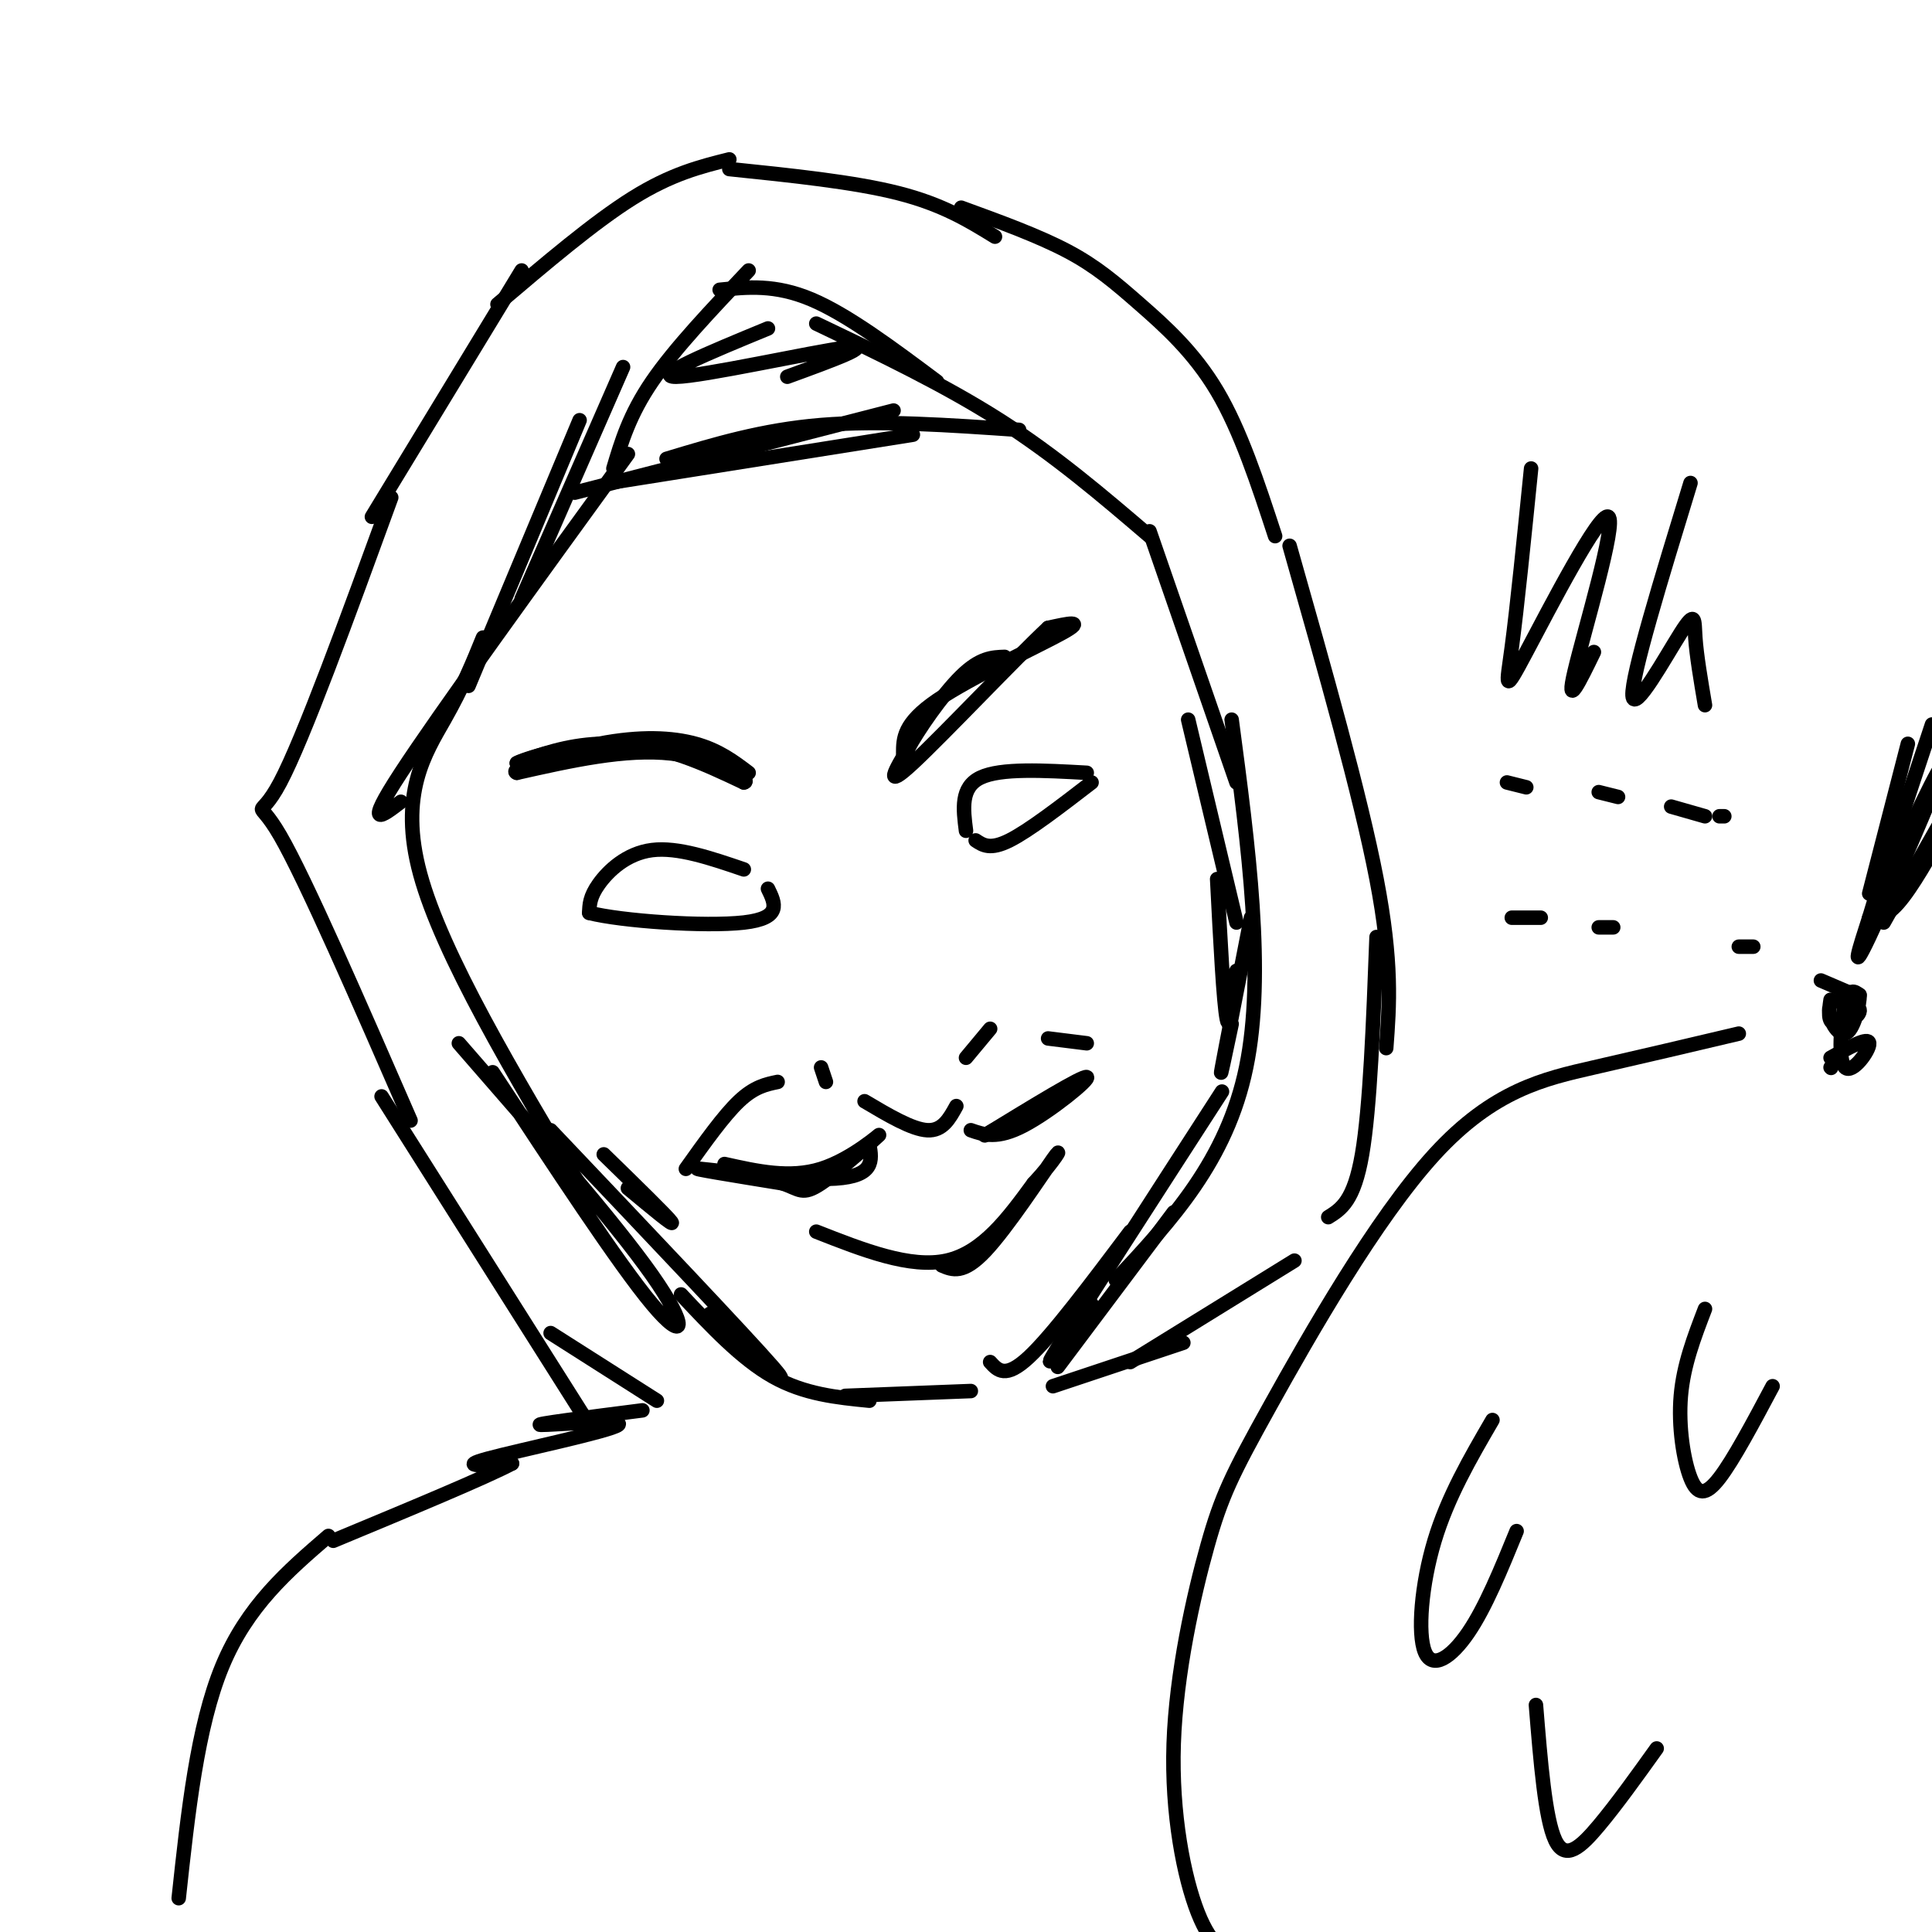 <svg viewBox='0 0 400 400' version='1.1' xmlns='http://www.w3.org/2000/svg' xmlns:xlink='http://www.w3.org/1999/xlink'><g fill='none' stroke='rgb(0,0,0)' stroke-width='3' stroke-linecap='round' stroke-linejoin='round'><path d='M129,76c0.000,0.000 -21.000,48.000 -21,48'/><path d='M120,87c0.000,0.000 -23.000,55.000 -23,55'/><path d='M100,132c-2.067,5.089 -4.133,10.178 -8,17c-3.867,6.822 -9.533,15.378 -5,32c4.533,16.622 19.267,41.311 34,66'/><path d='M102,222c13.044,19.867 26.089,39.733 33,48c6.911,8.267 7.689,4.933 0,-6c-7.689,-10.933 -23.844,-29.467 -40,-48'/><path d='M83,166c-3.917,3.000 -7.833,6.000 0,-6c7.833,-12.000 27.417,-39.000 47,-66'/><path d='M127,97c1.667,-5.583 3.333,-11.167 8,-18c4.667,-6.833 12.333,-14.917 20,-23'/><path d='M149,60c5.750,-0.583 11.500,-1.167 19,2c7.500,3.167 16.750,10.083 26,17'/><path d='M169,67c13.250,6.333 26.500,12.667 38,20c11.500,7.333 21.250,15.667 31,24'/><path d='M238,110c0.000,0.000 18.000,52.000 18,52'/><path d='M255,149c3.500,26.333 7.000,52.667 3,72c-4.000,19.333 -15.500,31.667 -27,44'/><path d='M243,251c0.000,0.000 -24.000,32.000 -24,32'/><path d='M218,287c0.000,0.000 27.000,-9.000 27,-9'/><path d='M234,282c0.000,0.000 34.000,-21.000 34,-21'/><path d='M275,252c2.667,-1.667 5.333,-3.333 7,-13c1.667,-9.667 2.333,-27.333 3,-45'/><path d='M287,217c0.667,-8.833 1.333,-17.667 -2,-35c-3.333,-17.333 -10.667,-43.167 -18,-69'/><path d='M264,111c-3.577,-10.917 -7.155,-21.833 -12,-30c-4.845,-8.167 -10.958,-13.583 -16,-18c-5.042,-4.417 -9.012,-7.833 -15,-11c-5.988,-3.167 -13.994,-6.083 -22,-9'/><path d='M206,49c-5.417,-3.333 -10.833,-6.667 -20,-9c-9.167,-2.333 -22.083,-3.667 -35,-5'/><path d='M151,33c-6.000,1.500 -12.000,3.000 -20,8c-8.000,5.000 -18.000,13.500 -28,22'/><path d='M108,56c0.000,0.000 -31.000,51.000 -31,51'/><path d='M81,103c-9.111,25.000 -18.222,50.000 -23,59c-4.778,9.000 -5.222,2.000 0,11c5.222,9.000 16.111,34.000 27,59'/><path d='M79,227c0.000,0.000 43.000,68.000 43,68'/><path d='M119,102c0.000,0.000 66.000,-17.000 66,-17'/><path d='M138,95c9.917,-3.000 19.833,-6.000 32,-7c12.167,-1.000 26.583,0.000 41,1'/><path d='M126,100c0.000,0.000 63.000,-10.000 63,-10'/><path d='M252,182c0.667,12.917 1.333,25.833 2,29c0.667,3.167 1.333,-3.417 2,-10'/><path d='M259,190c-2.667,13.667 -5.333,27.333 -6,31c-0.667,3.667 0.667,-2.667 2,-9'/><path d='M125,239c6.583,6.417 13.167,12.833 14,14c0.833,1.167 -4.083,-2.917 -9,-7'/><path d='M114,234c20.250,21.333 40.500,42.667 46,49c5.500,6.333 -3.750,-2.333 -13,-11'/><path d='M141,268c6.250,6.667 12.500,13.333 19,17c6.500,3.667 13.250,4.333 20,5'/><path d='M175,289c0.000,0.000 26.000,-1.000 26,-1'/><path d='M253,226c-14.750,22.833 -29.500,45.667 -34,53c-4.500,7.333 1.250,-0.833 7,-9'/><path d='M234,255c-8.083,10.750 -16.167,21.500 -21,26c-4.833,4.500 -6.417,2.750 -8,1'/><path d='M148,156c-8.583,-1.167 -17.167,-2.333 -24,-2c-6.833,0.333 -11.917,2.167 -17,4'/><path d='M107,158c0.867,-0.622 11.533,-4.178 21,-4c9.467,0.178 17.733,4.089 26,8'/><path d='M154,162c2.133,-0.267 -5.533,-4.933 -15,-6c-9.467,-1.067 -20.733,1.467 -32,4'/><path d='M107,160c-2.167,-0.667 8.417,-4.333 17,-6c8.583,-1.667 15.167,-1.333 20,0c4.833,1.333 7.917,3.667 11,6'/><path d='M187,156c0.000,-3.111 0.000,-6.222 7,-11c7.000,-4.778 21.000,-11.222 26,-14c5.000,-2.778 1.000,-1.889 -3,-1'/><path d='M217,130c-6.644,6.200 -21.756,22.200 -28,28c-6.244,5.800 -3.622,1.400 -1,-3'/><path d='M188,155c1.889,-3.622 7.111,-11.178 11,-15c3.889,-3.822 6.444,-3.911 9,-4'/><path d='M200,172c-0.583,-4.500 -1.167,-9.000 3,-11c4.167,-2.000 13.083,-1.500 22,-1'/><path d='M226,162c-6.500,5.000 -13.000,10.000 -17,12c-4.000,2.000 -5.500,1.000 -7,0'/><path d='M154,180c-6.844,-2.333 -13.689,-4.667 -19,-4c-5.311,0.667 -9.089,4.333 -11,7c-1.911,2.667 -1.956,4.333 -2,6'/><path d='M122,189c6.578,1.689 24.022,2.911 32,2c7.978,-0.911 6.489,-3.956 5,-7'/><path d='M170,221c0.000,0.000 1.000,3.000 1,3'/><path d='M179,228c4.917,2.917 9.833,5.833 13,6c3.167,0.167 4.583,-2.417 6,-5'/><path d='M200,219c0.000,0.000 5.000,-6.000 5,-6'/><path d='M161,224c-2.417,0.500 -4.833,1.000 -8,4c-3.167,3.000 -7.083,8.500 -11,14'/><path d='M217,215c0.000,0.000 8.000,1.000 8,1'/><path d='M180,237c0.533,3.244 1.067,6.489 -7,7c-8.067,0.511 -24.733,-1.711 -28,-2c-3.267,-0.289 6.867,1.356 17,3'/><path d='M162,245c3.587,1.185 4.054,2.648 8,0c3.946,-2.648 11.370,-9.405 12,-10c0.630,-0.595 -5.534,4.973 -12,7c-6.466,2.027 -13.233,0.514 -20,-1'/><path d='M201,234c2.733,0.956 5.467,1.911 11,-1c5.533,-2.911 13.867,-9.689 13,-10c-0.867,-0.311 -10.933,5.844 -21,12'/><path d='M204,235c-1.167,0.667 6.417,-3.667 14,-8'/><path d='M169,255c9.750,3.833 19.500,7.667 27,6c7.500,-1.667 12.750,-8.833 18,-16'/><path d='M214,245c4.417,-4.702 6.458,-8.458 4,-5c-2.458,3.458 -9.417,14.131 -14,19c-4.583,4.869 -6.792,3.935 -9,3'/><path d='M246,149c0.000,0.000 10.000,42.000 10,42'/><path d='M159,68c-12.178,5.022 -24.356,10.044 -19,10c5.356,-0.044 28.244,-5.156 35,-6c6.756,-0.844 -2.622,2.578 -12,6'/><path d='M360,214c-9.885,2.333 -19.771,4.665 -30,7c-10.229,2.335 -20.802,4.672 -33,18c-12.198,13.328 -26.020,37.646 -34,52c-7.980,14.354 -10.118,18.744 -13,29c-2.882,10.256 -6.507,26.377 -7,41c-0.493,14.623 2.145,27.750 5,35c2.855,7.250 5.928,8.625 9,10'/><path d='M309,294c-4.637,7.970 -9.274,15.940 -12,25c-2.726,9.060 -3.542,19.208 -2,23c1.542,3.792 5.440,1.226 9,-4c3.560,-5.226 6.780,-13.113 10,-21'/><path d='M353,271c-2.226,5.798 -4.452,11.595 -5,18c-0.548,6.405 0.583,13.417 2,17c1.417,3.583 3.119,3.738 6,0c2.881,-3.738 6.940,-11.369 11,-19'/><path d='M318,353c0.956,11.800 1.911,23.600 4,28c2.089,4.400 5.311,1.400 9,-3c3.689,-4.400 7.844,-10.200 12,-16'/><path d='M114,276c0.000,0.000 22.000,14.000 22,14'/><path d='M133,292c-11.518,1.470 -23.036,2.940 -21,3c2.036,0.060 17.625,-1.292 16,0c-1.625,1.292 -20.464,5.226 -27,7c-6.536,1.774 -0.768,1.387 5,1'/><path d='M106,303c-5.333,2.833 -21.167,9.417 -37,16'/><path d='M68,318c-8.417,7.250 -16.833,14.500 -22,27c-5.167,12.500 -7.083,30.250 -9,48'/><path d='M317,97c-1.453,14.415 -2.906,28.829 -4,37c-1.094,8.171 -1.829,10.097 3,1c4.829,-9.097 15.223,-29.219 17,-28c1.777,1.219 -5.064,23.777 -7,32c-1.936,8.223 1.032,2.112 4,-4'/><path d='M350,100c-6.125,20.012 -12.250,40.024 -12,44c0.250,3.976 6.875,-8.083 10,-13c3.125,-4.917 2.750,-2.690 3,1c0.250,3.690 1.125,8.845 2,14'/><path d='M312,162c0.000,0.000 4.000,1.000 4,1'/><path d='M331,164c0.000,0.000 4.000,1.000 4,1'/><path d='M346,167c0.000,0.000 7.000,2.000 7,2'/><path d='M356,169c0.000,0.000 1.000,0.000 1,0'/><path d='M313,190c0.000,0.000 6.000,0.000 6,0'/><path d='M331,192c0.000,0.000 3.000,0.000 3,0'/><path d='M360,196c0.000,0.000 3.000,0.000 3,0'/><path d='M377,203c0.000,0.000 7.000,3.000 7,3'/><path d='M395,154c0.000,0.000 -8.000,31.000 -8,31'/><path d='M379,221c0.000,0.000 0.100,0.100 0.1,0.1'/><path d='M379,219c3.929,-2.208 7.857,-4.417 8,-3c0.143,1.417 -3.500,6.458 -5,5c-1.500,-1.458 -0.857,-9.417 0,-13c0.857,-3.583 1.929,-2.792 3,-2'/><path d='M385,206c0.085,1.866 -1.204,7.530 -3,8c-1.796,0.470 -4.100,-4.256 -3,-6c1.100,-1.744 5.604,-0.508 6,1c0.396,1.508 -3.315,3.288 -5,3c-1.685,-0.288 -1.342,-2.644 -1,-5'/><path d='M390,191c0.000,0.000 17.000,-30.000 17,-30'/><path d='M403,171c-3.547,6.346 -7.094,12.692 -10,16c-2.906,3.308 -5.171,3.577 -2,-5c3.171,-8.577 11.777,-26.002 11,-23c-0.777,3.002 -10.936,26.429 -15,35c-4.064,8.571 -2.032,2.285 0,-4'/><path d='M387,190c2.167,-7.333 7.583,-23.667 13,-40'/></g>
</svg>